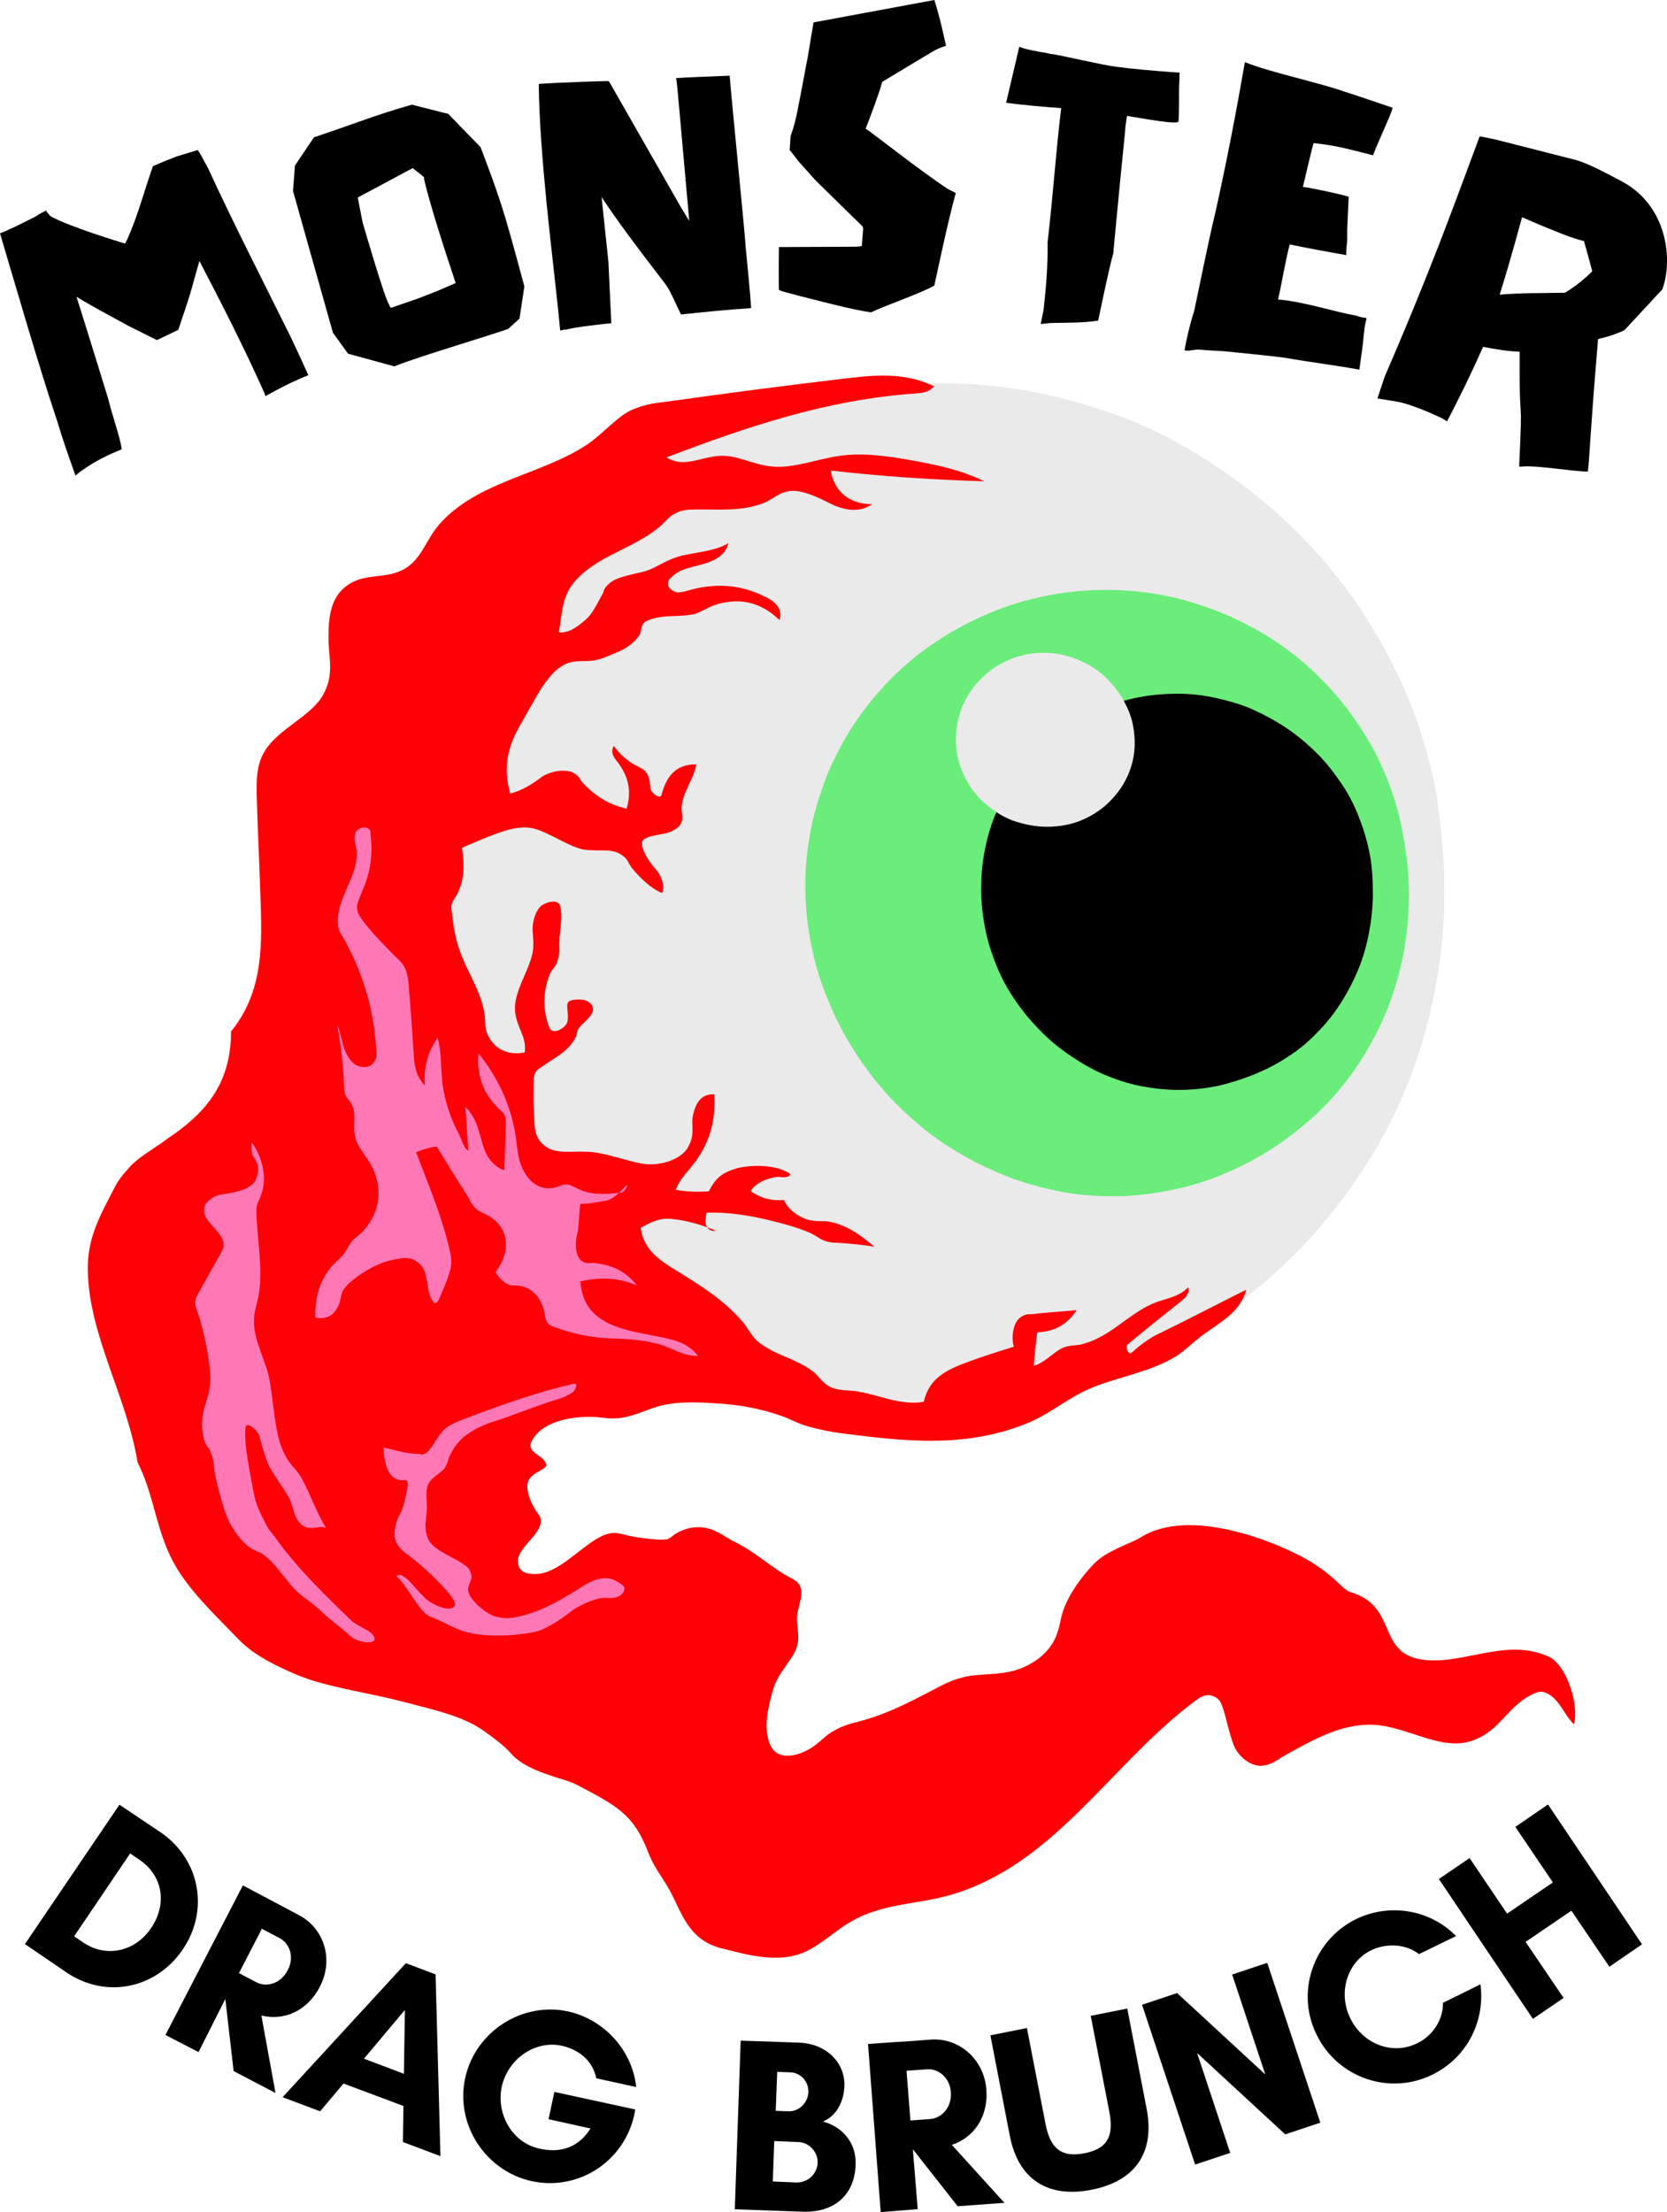 <?xml version="1.0" encoding="UTF-8"?>
<svg id="Layer_2" data-name="Layer 2" xmlns="http://www.w3.org/2000/svg" viewBox="0 0 342.22 453.94">
  <defs>
    <style>
      .cls-1, .cls-2, .cls-3, .cls-4, .cls-5 {
        stroke-width: 0px;
      }

      .cls-2 {
        fill: #6aed7a;
      }

      .cls-3 {
        fill: #ff78b5;
      }

      .cls-4 {
        fill: #ff0006;
      }

      .cls-5 {
        fill: #eaeaea;
      }
    </style>
  </defs>
  <g id="Layer_1-2" data-name="Layer 1">
    <g>
      <g>
        <path class="cls-5" d="M296.53,183.06c0,6.9-.7,13.7-2,20.4-1.3,6.8-3.2,13.2-5.8,19.6-2.6,6.4-5.9,12.5-9.8,18.3s-8.3,11.2-13.2,16.1c-4.9,4.9-10.3,9.3-16,13.1-5.7,3.8-11.7,7-18,9.7-6.3,2.6-12.7,4.6-19.4,5.8-6.7,1.3-13.3,1.9-20,1.7-6.8-.1-13.3-.9-20-2.4-6.7-1.6-13.1-3.9-19.5-6.8s-13.9-6.5-19.9-10c-6-3.6-11.1-7.2-15.5-12.2-4.4-5.1-8-10-11.8-15.5s-7.1-11.3-9.9-17.4c-2.8-6.1-4.9-12.6-6.5-19.1s-2.5-13.1-2.7-19.8.2-13.2,1.3-19.8,2.8-12.8,5.3-19.1,5.6-12.2,9.3-18c3.7-5.7,7.9-11.1,12.7-16.1s10-9.5,15.7-13.5,11.7-7.4,18.1-10.2c6.4-2.8,13-5,19.9-6.6,6.9-1.5,13.8-2.4,20.8-2.6s14,.3,21,1.5c6.9,1.2,13.6,3.1,20.2,5.6s12.6,5.8,18.5,9.7c5.8,3.8,11.3,8.2,16.3,13.1,5,4.9,9.5,10.2,13.4,16s7.2,11.9,9.9,18.3c2.7,6.4,4.6,13,5.9,19.8,1,6.7,1.7,13.5,1.7,20.4Z"/>
        <path class="cls-2" d="M289.23,183.66c0,4.1-.4,8-1.1,12-.8,4-1.9,7.8-3.4,11.6-1.5,3.7-3.4,7.3-5.6,10.7s-4.7,6.5-7.5,9.3c-2.9,2.9-6.1,5.5-9.5,7.8-3.4,2.3-7,4.2-10.8,5.8-3.8,1.6-7.7,2.8-11.7,3.5-4,.8-8,1.2-12.1,1.1-4.1,0-8.1-.5-12-1.4-4-.9-7.8-2.1-11.5-3.8-3.7-1.6-7.3-3.6-10.7-5.9-3.4-2.3-6.5-5-9.4-7.9s-5.4-6.1-7.7-9.5-4.2-6.9-5.8-10.7c-1.6-3.7-2.9-7.5-3.7-11.5-.9-4-1.3-7.9-1.4-11.9-.1-4,.3-8,1-11.9.7-4,1.9-7.7,3.3-11.5,1.5-3.7,3.4-7.3,5.6-10.7s4.8-6.5,7.6-9.4c2.9-2.9,6-5.5,9.4-7.7,3.4-2.3,7-4.2,10.8-5.8s7.7-2.8,11.8-3.6c4-.8,8.1-1.2,12.3-1.2s8.2.4,12.2,1.2,7.9,2.1,11.7,3.6c3.8,1.6,7.4,3.5,10.9,5.8,3.4,2.3,6.6,4.9,9.4,7.8,2.9,2.9,5.5,6.1,7.7,9.5,2.3,3.4,4.2,7,5.7,10.8s2.6,7.6,3.3,11.6c.8,4.2,1.2,8.2,1.2,12.3Z"/>
        <path class="cls-1" d="M281.83,183.56c0,2.6-.3,5.3-.8,7.9-.5,2.6-1.2,5.1-2.2,7.5s-2.2,4.7-3.6,6.9-3,4.2-4.8,6c-1.8,1.9-3.7,3.5-5.9,4.9-2.2,1.5-4.6,2.7-7,3.7-2.5,1-5,1.8-7.6,2.4-2.6.5-5.2.8-7.9.8s-5.3-.3-7.9-.8-5.2-1.4-7.6-2.4c-2.5-1.1-4.7-2.4-6.9-3.9-2.2-1.5-4.3-3.2-6.2-5.2-1.9-1.9-3.6-4-5.1-6.2s-2.8-4.6-3.8-7.1-1.8-5-2.3-7.6-.8-5.2-.8-7.9.2-5.3.7-7.9c.5-2.6,1.2-5.1,2.2-7.5s2.2-4.8,3.7-7,3.2-4.3,5-6.1c1.9-1.9,3.9-3.5,6.2-5s4.5-2.7,7-3.7,5-1.8,7.7-2.3c2.6-.5,5.3-.7,7.9-.7s5.3.3,7.9.9c2.6.6,5.2,1.3,7.6,2.4,2.4,1.1,4.8,2.4,7,3.9s4.2,3.2,6.1,5.1c1.9,1.9,3.5,4,5,6.2s2.7,4.6,3.6,7c1,2.5,1.7,5,2.2,7.6s.6,5.4.6,8.1Z"/>
        <path class="cls-5" d="M232.93,151.76c.1,2.4-.3,4.7-1.2,6.9-.9,2.2-2.2,4.1-3.9,5.8-1.7,1.7-3.7,3-5.9,3.9-2.2.9-4.6,1.3-7,1.3s-4.8-.5-7.1-1.3c-2.3-.9-4.2-2.2-6-3.8-1.8-1.7-3.1-3.6-4.1-5.8s-1.5-4.5-1.5-6.9.4-4.6,1.3-6.8,2.2-4.1,3.9-5.8c1.7-1.7,3.6-3,5.8-3.9,2.2-.9,4.5-1.4,7-1.4s4.8.5,7,1.4c2.3.9,4.3,2.2,6,3.9s3.1,3.6,4.1,5.8c1,2,1.5,4.3,1.6,6.7Z"/>
        <path class="cls-4" d="M47.43,211.66c6.2-7.6,6.4-16.4,6.1-25.7-.2-7.4-.6-14.5-.8-21.9-.1-3.4-.2-7,1.6-9.9,2.8-4.6,9.4-7.1,11.9-11.4,2.5-4.3,1.2-7.7,1.2-11.9s.4-8.5,4.1-10.9c3.6-2.4,7.6-1.1,11.3-3.1s4.6-6.1,7.3-9.2c7.9-9,20.9-10.1,30.5-16.5,3.2-2.2,6.3-5.9,9.2-7.1s4.5-1.3,6.8-1.6c12.8-1.8,25-3.4,37.8-4.9,6-.7,11.7-1,17.3,1.7-1,1.3-2.5,1.4-4,1.5-18,1.3-34.1,6.7-50.9,13.1,3.5,2.2,6.8,0,10.7-.3s7,1.9,11.3,2.2,8.7-1.5,13.4-2.2,9.9,0,14.9.9,10.3,2,14.9,4.3c-10.5-.3-21-1-31.5-2.2.8,4.5,4,6.9,8.5,6.9-2.6,1.9-5.9,1.2-8.5-.1-2.6-1.3-5.9-2.9-8.4-2.6-2.5.4-3.3,1.6-5.2,2.4-4.8,1.9-9.3,1.3-14.4,1.4-1.4,0-2.6.1-3.9.8-1.3.6-2.1,1.8-3.3,2.8-5.5,4.6-13.1,5.9-17.7,11.6-2.3,2.9-2.3,6.6-2.9,10,2.2.2,4-1.3,5.5-2.6s2.4-3.4,3.2-4.8c.9-1.4.1-1.1,1.5-2.5s4.5-1.9,7-2.5,4.3-2.2,7.2-3.1c2.9-.9,7.5-1,10.4-2.8-.6,2.5-2.8,3.6-5.2,4.3s-4.7.9-6.5,2.7c-.4.4-.7.6-.7,1.4s1,1.6,2,1.7c1,0,1.9-.3,2.9-.6,5.6-1.4,10.7-.9,15.8,1.9,1.8,1,2.8,2.5,2.2,4.4-3.9-3.8-8.5-4.8-13.6-3-1.3.5-2.4,1.3-3.7,1.7-3.3.8-6.6,0-9.8,1.4-.5.2-.8.4-1.1,1s0,.4-.4,1.6c-.4,1.2-2.7,3.1-4.3,3.7-1.7.7-3.7,1.7-5.4,1.9s-3,0-4.4.3c-3.3.7-5.6,4.4-7,6.7-1.3,2.3-2.4,4.2-3.3,5.8-.9,1.6-1.3,2.3-1.8,3.6-1.5,3.8-1.5,7-.5,10.9,2.3-.6,4.5-1.9,6.3-3.3,1.9-1.4,5.1-1.8,6.6-1s1.3,1.3,2,2.1c2.7,2.8,5.3,4.4,9,5.3,1-3.3.5-6.3-1.5-9.1-.9-1.2-2-2.3-1.1-3.8.9,1.5,2.9,3.1,4.1,3.8,1.3.7,2.1.9,2.7,1.9.6.9.6,2.2.7,3.1.2.9,2,2.3,2.3,1.2.9-3.6,2.9-6.3,7.1-6.2-.5,3.1-2.7,5.5-3,8.7-.1,1.1.4,1.9,0,3.1-.4,1.2-1.9,2-3.1,2.3-1.2.3-3.1.5-3.9.9-.8.4-.6.1-.9.6-.3.5-.2-.2-.2,1,.1,1.2,1.4,3.4,2.6,4.7,1.2,1.3,2.1,3.3,1.5,5.1-2.3-.9-4.6-3.2-6-4.9s-.7-1.9-2.6-3.1c-2-1.2-4.3-.5-7.3-.9s-7.5-3.7-10.7-4.4c-3.3-.7-7.1,1-9.5,1.9-2.5,1-3,1.3-5,2.1.5,3.4.6,6.5-1,9.6-.3.6-.8,1.1-1,1.7-.2.6-.2,1-.1,1.7.4,3.6.8,6.3,2.3,9.8,1.5,3.6,4,7.5,4.5,11.8.1,1.1,0,2.4.5,3.6,1.4,3.2,4.4,4.5,7.7,3.8.4-3.5-1.7-4.9-2-8.6-.3-3.7,2.8-8,3.6-11.8.3-1.5.1-3.3,0-4.8,0-1.6.5-3.4,1.4-4.5s3.7-1.9,4.2-.5c.8,2.5-.3,6-.1,8.7.1,1-.2,2.2-.5,3.1-.3.8-.9,1.3-1.3,2-1.6,3.7-1.7,7.7-.2,11.4.6,1.4,2.9.2,3.5-.9.6-1.2-.1-3.2.2-4.2.2-.8,2.2-.8,3.1-.7.9.1,2.2.8,2.1,2.1s-2.2,2.8-2.8,3.6-.4,1.3-.7,1.9c-1.6,3.2-4.5,4.3-7.2,6.3-.6.4-1.1.7-1.3,1.5s-.2.4-.2,1.8-.1,3.8.1,5.9c.2,2.1-.3,4.9,2.1,6.8,2.3,1.9,5.6,1.1,8.9,1.3,3.3.1,7.4,1.7,11,2.4,3.5.7,8.3-.7,9.7-3.5,1.5-2.8.4-4.3,1-6.7s1.7-4.1,4.3-4c.3,5.1-.8,9.6-3.8,13.7-1.5,2.1-3.2,3.5-4.1,5.9,2.3.4,4.6.5,6.8.3,1.3-2.6,2.6-3.8,5.7-4.7,3.1-.8,7.9-.8,10.8,1,.6.4-.4,1-1.7.8-1.3-.3-5.3.9-6.2,2.9,2,1.4,4.2,2,6.8,1.8.9,2.1,3.4,3.7,5.2,4.1s2.6.1,3.9.3c3.9.7,6.6,2.8,9.5,5.2-2-.4-5.5-.7-7.1-.8-1.6-.1-1.5,0-2.7-.3s-1.9-1-3.1-1.6c-1.2-.6-2.8-1.1-4.3-1.6-5.7-1.6-11.3-2.9-17.3-2.7-.1.9-.3,1.7-.1,2.5.3.9,1.1,1.4,2,1.2-2.7-1.2-6-2.1-8.8-2.4s-4.4.6-6.6,1.8c.5,4,3.2,6.2,6.4,8.2,5.3,3.3,10.6,6.4,14.7,11.3,1,1.3,1.7,2.7,2.9,3.8,3.5,2.9,8,3.5,11.5,6.3,1.2,1,1.8,2.2,3.3,3s3.4.7,5.2.9c4.8.7,9.2,3,14.1,2.2.9-3.7,3-5.6,6.6-7.2,3.6-1.5,8-2.9,11.9-4.1-.6-1.9-.1-4.9,1.2-5.9,1.3-1,1.8-.7,2.8-.8,3.1-.4,5.9-.5,8.9-.8-1.8,2.7-4.1,4.2-7.4,4.5-.2,0-.5,0-.6.1-.2.2-.2.4-.2.6-.2,2.1-.5,4.1-.6,6.2,2.1-.5,4.1-2.8,5.8-3.6,1.7-.8,3-.4,4.4-.9,5.5-1.5,9-5.9,14.1-8.2,2.6-1.1,5.4-1.3,7.4-3.4.4,1.2-.6,2.2-1.5,2.9-3.6,2.9-7.6,6-11,8.9-.5.5.3,2.1.8,1.7,1.3-1.2,3.2-2.7,5.1-3.7,6.2-3,12.3-6.2,18.5-9.3-1.1,4.4-5,6.5-8.5,9-2,1.4-3.8,3.3-5.8,4.6-5.1,3.2-11.9,4.3-17.1,6.4s-8.5,5.3-13.3,7.3c-12.6,5.2-24.9,3.9-38.1,2.2-2.4-.3-4.8-.8-7-1.4s-3.6-1.5-5.6-2.2c-4-1.4-8.1-2.2-12.3-2.5s-8.8-.6-12.9.5c-4,1.2-6.7,3-11.2,2.4s-11.1,0-14.1,3.6,1.5,3.6,2.2,5.9c.3,1.1-2.7,1.5-3.6,3.3-.9,1.8.6,5.2,2.1,7.1.4.5.5,1.3.3,2-.7,2.6-4.5,4.8-4.6,7.4s2.3,2.9,4.3,2.7c2.1-.2,4.6-1.8,6.3-3.1,1.7-1.3,4.2-3.3,5.6-4.1,1.4-.8,1.6-.8,2.7-1.1,1-.2,1.9,0,2.7.2,2.6.7,4.9.9,7.5,1.1.5,0,1,0,1.6-.1.5-.2,1.1-.7,1.5-1,2.1-1.4,4.8-1.8,6.9-1.2,2.2.6,3.8,2,5.5,2.8,4.3,2.1,7.3,5.2,11.5,7.4.9.5,1.7.9,2,2.2.3,1.2-.3,3.1-.6,4.4-.8,3.5,1.1,5.5-.9,9-1.3,2.2-3.5,4.5-4.3,7.5s-1.8,6.6-.9,10c.2.8.7,2,1.5,2.6,2.3,1.7,6,.1,7.8-1.2,1.8-1.3,2.5-2.3,4.2-3.2,1.7-1,3.2-1.4,5.1-1.9,5.4-1.4,9.7-3.6,14.7-6.2,2.3-1.2,4-2.2,6.8-2.9s6-.4,9.4-1.1,7.1-2.8,9-6.1c.8-1.4,1.3-3.3,1.6-4.9.9-4.2,4.2-8.5,6.8-11.2,2.6-2.7,7.5-4.1,9.6-5.4,10.2-6.4,28.3,1.2,34.3,4.7,5.9,3.5,6.9,6,8.8,6.6,9.5,2.8,5.4,12,14,13.7,8.7,1.6,17.5-4.6,26.6-.5,3.6,1.6,6.3,9.8,5.2,13.9-2.1-2-3.1-5.6-6.1-6.6-1-.3-1.7.1-2.6.5-5.2,2.6-6.6,7.8-12.7,9.6-6.1,1.8-12.9-3-19.5-3.4s-12.6,3-18.5,6.3c-1.3.7-2.7,2-4.8,2.1-2.2.1-4.7-1.9-5.6-4.1s-1.6-5.7-2.2-7.5-.9-2.2-2.1-2.7-2.3,0-3.3.7c-16.9,12.4-28.2,32.4-48.4,39.4-7.6,2.7-14.8,2.1-21.6,5.6-3.8,2-5.8,4.2-9.3,6.2-5.8,3.3-12.6,1.3-18.5-.2-5.8-1.5-7.6-6-9.7-10.4-2.1-4.3-3.6-5.2-5.3-9.6-2.9-7.4-6.3-9.2-14.5-13.5-2.6-1.4-10.1-2.5-13.5-6.4-1.1-1.3-3.2-3-5.8-4.8-4.3-3-10.5-4.3-16.2-5.8-5.6-1.5-11.7-2.4-17.4-4-3-.8-6.2-2.2-9-3.6s-5.5-3.1-7.6-5.3c-5.1-5.3-11.1-10.8-14.1-17.3s-3.4-12.7-6.6-19c-2.1-13.2-9.9-25.9-10.2-39.1-.2-6.7,2.4-11.3,5.2-16.7,1.1-2.2,1.8-3,3.6-5,1.9-2,5.2-3.8,7.7-5.7,8.4-5.6,12.9-11.9,12.9-21.9Z"/>
        <path class="cls-3" d="M94.03,232.36c-1.8-3.3-3.1-7.8-3.3-11.2-.3-3.4-.1-5.2-.9-8.2-2.1,3.1-2.9,6.1-2.6,9.8-1.8-1.8-2.2-4.1-2.3-6.5-.3-4.6-.6-9.2-1-13.7-.1-1.4-.3-3-.9-4.1-.6-1.1-1.3-1.6-2.1-2.4-2.3-2.4-4.5-4.5-6.5-7.2-.5-.7-.9-1.1-1.1-2.2-.2-1.1.5-2.4,1-3.7,1.7-3.8,2.3-7.7,1.7-11.9,0-.4.2-.5-.4-1-.6-.6-2.5-.2-2.8,1.2-.3,1.3.4,2.4.4,3.7.1,5.5-4.5,9.6-3.8,15.2.1,1.1.9,1.9,1.4,2.9,3.8,7,5.9,14.2,6.4,22.2.1,1.1.2,2-.7,3s-2.7.9-3.9,0c-1.1-1-1.8-2.4-2.2-3.8-.4-1.5-.6-2.8-1.2-4.2.7,4.2,1.3,8.5,1.4,12.7,0,.8.2,1.7.5,2.2s.6.6.8,1c1.4,2.2.5,4.3.9,6.8s2.6,4.4,3.7,6.8c2.2,4.8,1.3,9.5-2.4,13.3-.7.7-1.4,1-2,1.8s-.6,1.1-1.3,2.1c-.6,1-1.9,1.9-2.9,3.1-2.4,2.9-3.3,6.5-3.2,10.3,2.5.6,4.2-.7,5-3.1.2-.6.2-1.3.5-2,.2-.7.9-1.4,1.4-1.9,2.3-2.1,5.8-4.1,8.5-4.7s4.2-1,6.1.8c1.9,1.8,1.1,5.6,2.7,7.7.1.1.1.4.5.2.3-.1.4-.1.8-1,.3-.8,1.5-3.3,1.8-4.5.3-1.1.5-1.3.6-2.5s-.3-2.9-.7-4.4c-1.6-6.3-4.2-12.4-6.5-18.5,1.4-.6,2.8-1,4.2-1.2,2.1,3.4,4.1,6.7,6.3,10.1.5.8.7,1.5,1.6,2.5.9,1,2.2,1.1,3.6,2.2,3.7,2.8,3.4,7.3.6,11,.6,1.1,1.8,2.3,2.8,2.6,1,.3,1.4,0,2.2.2,2.9.6,4.4,2.7,5,5.4.2.7.1,1.3.5,1.9.3.6.8.9,1.4,1.1,3.6,1.4,8.1,2.3,11.8,2.4s7.8.4,10.8,1.5,4.1,2.1,7.1,2.1c-2.3-2.9-5.3-3.4-8.8-4.1s-7.6-1.3-10.7-3.2c-3.1-1.9-4.4-4.5-4.7-8,4.1-.9,7.7-.8,11.6.8-2.4-3-5.1-4.2-9-4.6-.8-.1-1.1.4-2.3-.4s-1.5-3.4-1-5.2c.5-1.9.4-4.5.7-6.5,1.9,0,3.6-.4,5.4-.7,1.8-.4,3.1-2.3,4.1-3.1.5-.4-.3,1.4-1.2,1.5-3.1.3-6,.6-9-.9-.8-.4-1.4-.8-2.3-.8s-1.6.6-2.5.7c-2.8.5-4.9-1.1-6.2-3.6s-1.2-5.1-1.7-7.8c-1.1-6.1-3.6-11.3-7.5-16.2-.4,4.3.8,7.9,3.8,11,.5.6,1.1.9,1.5,1.6.4.7.3,1.5.3,2.3-.1,3-.2,6.1-.3,9.1-2.7-1-3.9-3.2-4.6-5.9-.8-2.7-1.3-5.1-3.4-7.1.2,3,.4,6,.6,9-1-.6-1.3-2.3-2.1-3.8Z"/>
        <path class="cls-3" d="M51.53,243.26c-1.3,1-3,1.3-4.4,1.6-1.4.3-2.5.2-3.6,1s-2,1.5-1.5,3.4,4,3.9,3.9,6.4c0,.5-.4,1-.6,1.5-1.6,2.8-3.2,5.7-4.8,8.6-.3.5-.5,1.1-.5,1.7,0,.5.3,1,.4,1.5,1,2.6,1.8,6.3,2.2,8.8s.7,4.3.5,6.4-1,3.8-1.4,5.7c-.4,1.9-.3,4.5.3,6,.6,1.5.7.8,1.2,2.1s.6,1.8.8,3.9c.3,2.1,1.5,6.5,2.4,9s3.1,5.6,5,6.8c1.9,1.2,1.4.4,3.2,1.8,1.7,1.3,4,4.6,5.6,6.4,1.7,1.8,3.9,3,5.6,4.7,1.7,1.7,4.6,3.7,6,5.1s5.6,2.1,5,.3c-.5-1.4-3.3-2.1-4.7-3.4-5.4-5.2-11.3-10.9-15.8-17.3-.7-.9-1.2-1.3-2-3-.8-1.6-1.8-3.3-2.3-6.2-.5-2.9-2.1-9.9-1.6-13.2.2-1.3,2.6.7,2.9,2.1.3,1.3.9,3.3,1.6,5.2.7,1.9,3.8,5.8,4.6,7.6.7,1.8.7,2.6,1.4,3.9s1.7,1.9,3,1.9,1.9-.5,3,0c-1.9-3.1-3.3-7.1-4.9-10-1.6-2.9-2.5-2.5-4-6-1.6-3.4-1.9-10.2-2.7-14.4-.8-4.2-3.2-7.8-3.2-12.1,0-1.9.7-3.7,1-5.4.9-5.9-.4-11.4-.5-17.3,0-1.2.6-2.1,1-3.2,1.3-3.8.1-7.8-1.9-10.7-.1-.2-.1,1.6,0,2.2s.8,1.3,1.2,2.5c.2,1.1-.1,3.2-1.4,4.1Z"/>
        <path class="cls-3" d="M83.33,318.76c-.7-.6-1.3-.9-2-2.3s-.2-4.1.7-5.6,1.4-4.4,1.6-5.6c.2-1.1.1-.6,0-1.1-.1-.6-.4-.4-.9-.4-3.3.1-3.9-4.1-4-6.7,2.5.5,4.7,1.3,7.3,1.3.4,0,.3.4,1.3-.1s2.2-3,3.3-4.3c1.1-1.4,2.7-2,4.7-2.8,7.2-2.7,14.9-5.5,22.5-7.2.9-.2.3,1.4-.3,1.8-.7.4-1.9,1.1-2.8,1.3-3.4,1-7.8,2.7-10.8,3.8-2.9,1-4.4,1.3-6.8,2.7-2.4,1.4-3.7,2.8-4.9,5.4-.3.7-.2,1-.8,2.1s-2.8,2-3.5,3.5-.2,3.4-.3,5.3-.7,3.6.2,5.8c.8,2.2,4.9,3.8,6.5,4.8s2,1.3,2.4,2.6c.4,1.3-.9,2.2-.6,3.5.3,1.2.9,1.7,1.8,2.7.9.9,2.6,2.2,3.9,2.5,1.3.3,2.2.4,3.5.2,5.4-.9,9.9-3.7,14.4-6.5,1.4-.9,3.2-1.7,4.6-1.6,1.4,0,2.2.6,3,1.1.7.5,1,.6.8,1.4s-1,1.3-2,1.5-1.1-.1-2.7.1c-1.6.2-4.7,1.5-6.3,2.8s-4.4,3.1-6,3.7-2.4.6-3.6.8c-3.3.5-7.4.5-10.3,0-2.9-.5-5.2-1.9-7.2-2.8-2.1-.9-2.2-.7-3.7-2.4-1.4-1.7-3.1-4.9-4.8-6.5-.3-.3.7-.5,1.1-.2.4.3.6.3,1.4,1.1.8.8,2.8,3.3,4,4.1,1.2.8,3.8,2.1,5,1.3,1.2-.7-.9-2.9-1.5-3.6-2.5-2.8-5.1-5.2-8.2-7.5Z"/>
      </g>
      <g>
        <path class="cls-1" d="M15.5,97.59c.6-.5,1.2-1,1.7-1.3,2.4-1.7,5.1-3,7.8-4.1-.4-2.7-1.9-6.7-2.8-10.4-.5-1.6-4.8-15.6-6.5-20.9,3.4,2.1,7.1,4,10.7,6l5.8,2.9c.4-.2,3.4-1.6,4.4-2.1.3-1,2.3-6.6,3-9.4l1.3-4.6v-.2c4.7,9,9.3,18,13.4,27.2l.2.6c2.8-1.6,5.8-3.1,8.8-4.3-1.2-2.7-2.5-5.5-3.8-8.2-4.9-9.9-12.1-24-16.7-34.1-1.3-2.4-1.7-3.2-2.2-3.9l-4.3,1.3c-1.6.6-3.3,1.3-4.9,2-2.1,6-3,9.9-5.3,15.1-.2.3-.3.6-.4.8-1-.3-11.3-3.4-15.3-5.6l-.8-.9-.1-.3c-.8.4-1.6.8-2.3,1.3-2.4,1.2-4.7,2.4-7.2,3.4,3.4,11.4,8,27.4,11.8,38.7,1.1,3.7,2.4,7.4,3.7,11Z"/>
        <path class="cls-1" d="M80.95,75.18c4.9-2,20.2-6.5,23.4-7.7l2.3-2.1,1-6.6-1.3-4.8c-2.8-10.3-3.7-13.3-7.7-23.8l-4.5-4.6c-.7-.8-1.4-1.4-2.1-2.2l-7.5-1.9c-7.1,2-12.3,4.1-20.1,6.7l-3.9,5.8-.4,5.2,8.2,29.1,3.1,4.3,9.5,2.6ZM80.25,63.18c-.2-.2-.2-.3-.3-.5-1.1-1.8-4.9-15-5.5-17l-1-5.1.1-.1,11.2-6c0,.1,2.3,1.8,2.3,1.9v.3c.5,2.4,2.4,9.1,5.9,19.6l.6,1.8-3.7,1.6-4.1,1.6-5.5,1.9Z"/>
        <path class="cls-1" d="M115,67.83c.4-.1.8-.2,1.2-.2,1.8-.5,8-1.2,9.3-1.3l-.6-12.6-1.4-13.3c1.7,2.6,3.5,5.1,5.4,7.7,10,13.5,7,8.3,10.9,16.4,4.8-.5,9.6-1,14.4-1.3-.1-2.1-.9-10.3-1.1-12.3-.2-3.5-3.1-32.1-3.3-35.4-2.6.1-10,.4-11,.5l.1.6c.2,1.5.3,3.2,2.6,28.7l-1.6-2.6-14.8-25.9-.2-.2c-1,0-10.6.3-14.3.6.1,7.8.8,16.2,1.6,24.4,1,10,2.2,19.5,2.8,26.2Z"/>
        <path class="cls-1" d="M178.81,64.1c3.1-1.5,10-3.8,13-5.5,1.4-6.4,2.7-12.7,4.4-19l-1.6-.8c-5.9-3.9-15.6-11.6-16.9-12.4.9-2.3,2.7-7,3.4-9.6,12.2-7.3,10.5-6.5,13.1-7.4-.7-3.2-1.5-6.7-2.4-9.4l-24.8,4.6-1.2,7.2c-.3,1.4-1.4,7.5-1.8,9.4-.4,2.3-.9,4.5-1.7,6.7l-.2,2.9.1.1,1.8,2.3,3.4,3.8,9.7,9.5.1.4-.3,3.6c-1.3.2,0,.1-17,.2-.1,7.7,0,8,0,8.8.4.2.7.3,1.1.4,3.3.9,12.6,3.3,16,3.9l1.8.3Z"/>
        <path class="cls-1" d="M213.65,66.49c.7-.1,1.3-.1,1.9-.2,3.9-.1,6.7,0,9.9-.5.7-3.4,2.5-11.9,3.1-13.8.1-1.1.2-2.2.3-3.3,1.8-19.1,2.1-20.9,2.2-22.8l.3-2.1c3.3.5,10.5,1.9,10.6,1.1.1-2,.1-4,.1-6.1,0-1.3.1-2.6.1-3.9-.6,0-1.2-.1-1.8-.1-3.8-.3-7.5-.6-11.3-1.1-3-.4-11.1-2.3-12.5-2.5-.5-.1-1.1-.1-1.6-.3-2-.3-5-.9-5.7-1.3-.9,3.8-1.8,7.7-2.7,11.5,3.7.5,7.4.8,11.3,1.1-1.1,9.1-1.7,18.3-2.8,27.6.1,4.5-.3,9.2-.8,13.7l-.6,3Z"/>
        <path class="cls-1" d="M243.17,71.86c.2.1.5.1.8.1,3-.4.8-.2,7.1.1,0,0,10.4,1,13,1.4,4.4.8,10.8,1.6,15,2.4.3-2.4.7-4.7.9-7.1.4-5,1.6-2.8-1.6-4-4.2-.7-10.8-2.9-16-3.3.7-2.9,1.6-8.4,2.4-11.3,3.8.8,7.7,1.5,11.6,2.2v-.5c.2-3.7.2-.2.2-4.8l.3-6.7c-2.8-.8-8.3-1.9-9.4-2,.7-2.9,2-8.5,2.2-9l2.4.3c3.9.6,6.1,1.3,9.8,2.2,1.2-3.2,4.6-10.2,3.9-9.8-.4-.1-6.4-2.2-9.6-3.2-5.3-1.9-15.4-4-20.6-6.1-1.8,10.3-3.8,20.7-6.1,31-1.6,6.7-2.9,13.4-4.3,20-.9,2.8-1.5,5.4-2,8.1Z"/>
        <path class="cls-1" d="M311.87,95.77c.1,0,.1-.1.2,0,3.2-.4,10.7,1,13.9,1,.4-3.2.3-5.8,2.1-27.2,1.8-.4,3.7-1,5.4-1.8l7.8-8.4c2.2-6,1.1-17.3-8.6-22.3-2.9-1.5-5.9-3.2-9-4.2l-16.9-4.3-3-.6c-.8,2.2-7.1,19.1-8.5,22.6-3.5,9-7.6,18.9-11,26.7l-1.5,4.5c4.7.8,4.5.5,9,2.2,2,.8,3.8,1.6,4.7,2.1.2.2.5.3.6.4,2.6-5,5.1-10.1,7.4-15.3,2.5.5,4.9.9,7.4,1q.1,0,.1.1c-.1,17.9.7,6-.1,23.5ZM307.87,60.47c2.6-8.3,4.2-14.6,4.6-15.9,2.2,1,5.6,2.4,8.4,3.5,1.5.6,3.4,1.2,4.3,1.4.6,2.1,1.2,4.2,1.7,6.2-1.7,1.7-3.6,3.2-5.6,4.4-4.5.1-9,0-13.4.4Z"/>
      </g>
      <g>
        <path class="cls-1" d="M15.22,397.34l11.5-17,1.9,1.3c4.9,3.3,5.7,9.2,2.4,14-3.2,4.8-9.1,6.2-13.9,3l-1.9-1.3ZM24.52,370.34l-19.4,28.6,8.5,5.8c8.1,5.5,18.4,3.4,23.9-4.7,5.5-8.1,3.5-18.5-4.5-24l-8.5-5.7Z"/>
        <path class="cls-1" d="M46.26,410.2h0l1.7,14.8,8.6,4.5-2.9-15.9c4.4,1.1,9.3-.7,12-5.9,3-5.8.7-12.1-4.3-14.7l-4.7-2.5-1.7-.9-5.1-2.7-15.9,30.7,6.8,3.5,5.5-10.9ZM57.36,397.7c2,1,3.2,3.8,1.7,6.6-1.5,2.9-4.4,3.5-6.4,2.5l-3.6-1.9,4.7-9.1,3.6,1.9Z"/>
        <path class="cls-1" d="M82.92,425.56l-8.2-3.1,8.4-10-.2,13.1ZM90.42,442.46l-1-37.3-6.1-2.3-25.3,27.5,7.7,2.9,4.8-5.7,12.3,4.6-.1,7.4,7.7,2.9Z"/>
        <path class="cls-1" d="M115.21,419.78c3.3.7,6.4,2.8,7.2,6.7l8.2,1.8c-.8-7.5-6.5-13.8-13.9-15.5-9.5-2.1-19.1,4.1-21.2,13.6-2.1,9.5,4.1,19.1,13.6,21.2,9.6,2.1,19-4,21.1-13.6l.2-1.1-16.6-3.6-1.2,5.6,8.6,1.9c-2.9,4.7-7.3,4.9-10.6,4.1-5.4-1.2-8.8-7-7.6-12.7,1.3-5.7,6.8-9.5,12.2-8.4Z"/>
        <path class="cls-1" d="M167.85,443.86c-.1,2.3-2.1,4.1-4.4,4l-4.8-.2.3-8.3,4.8.2c2.3,0,4.2,2,4.1,4.3ZM165.95,429.36c-.1,2.2-2,4-4.1,3.9l-2.6-.1.3-8,2.6.1c2.1,0,3.9,1.8,3.8,4.1ZM175.65,444.26c.2-4.7-2.9-7.9-6.7-8.9,2.6-1.1,4.2-3.7,4.4-7.2.2-4.7-3.5-8.8-9.4-9l-11.9-.4-1.2,34.6,14,.5c6.6.2,10.6-3.6,10.8-9.6Z"/>
        <path class="cls-1" d="M187.4,441.04h0l9.2,11.7,9.6-.7-10.8-11.9c4.3-1.4,7.5-5.5,7.1-11.3-.5-6.5-5.8-10.7-11.4-10.3l-5.3.4-1.9.1-5.7.4,2.6,34.5,7.6-.6-1-12.3ZM190.3,424.64c2.2-.2,4.7,1.6,4.9,4.7.2,3.3-2,5.3-4.2,5.5l-4.1.3-.8-10.2,4.2-.3Z"/>
        <path class="cls-1" d="M223.92,413.67l3.8,19.6c.9,4.7,0,7.6-5.1,8.6s-7.1-1.4-8-6.1l-3.8-19.6-7.5,1.5,4,20.7c1.8,9,7.9,12.7,16.7,11,8.8-1.7,13.1-7.4,11.4-16.5l-4-20.7-7.5,1.5Z"/>
        <path class="cls-1" d="M271.05,435.59l-10.9-32.8-7.2,2.4,6.8,20.5-18.1-16.7-7.2,2.4,10.9,32.8,7.2-2.4-6.8-20.5,18.1,16.7,7.2-2.4Z"/>
        <path class="cls-1" d="M296.22,411c.1,3.4-2.1,6.8-5.3,8.3-5,2.5-11.1.2-13.7-5.1-2.6-5.2-.7-11.6,4.3-14,3.1-1.5,7.1-1.3,9.8.8l7.6-3.7c-5.2-5.3-13.4-6.9-20.5-3.5-8.8,4.3-12.5,15-8.1,23.8,4.3,8.8,15,12.5,23.8,8.1,7.1-3.5,10.8-11,9.8-18.5l-7.7,3.8Z"/>
        <path class="cls-1" d="M311.09,374.89l7.7,11.4-9.4,6.4-7.7-11.4-6.3,4.3,19.3,28.7,6.3-4.3-7.8-11.5,9.4-6.4,7.8,11.5,6.7-4.6-19.3-28.7-6.7,4.6Z"/>
      </g>
    </g>
  </g>
</svg>